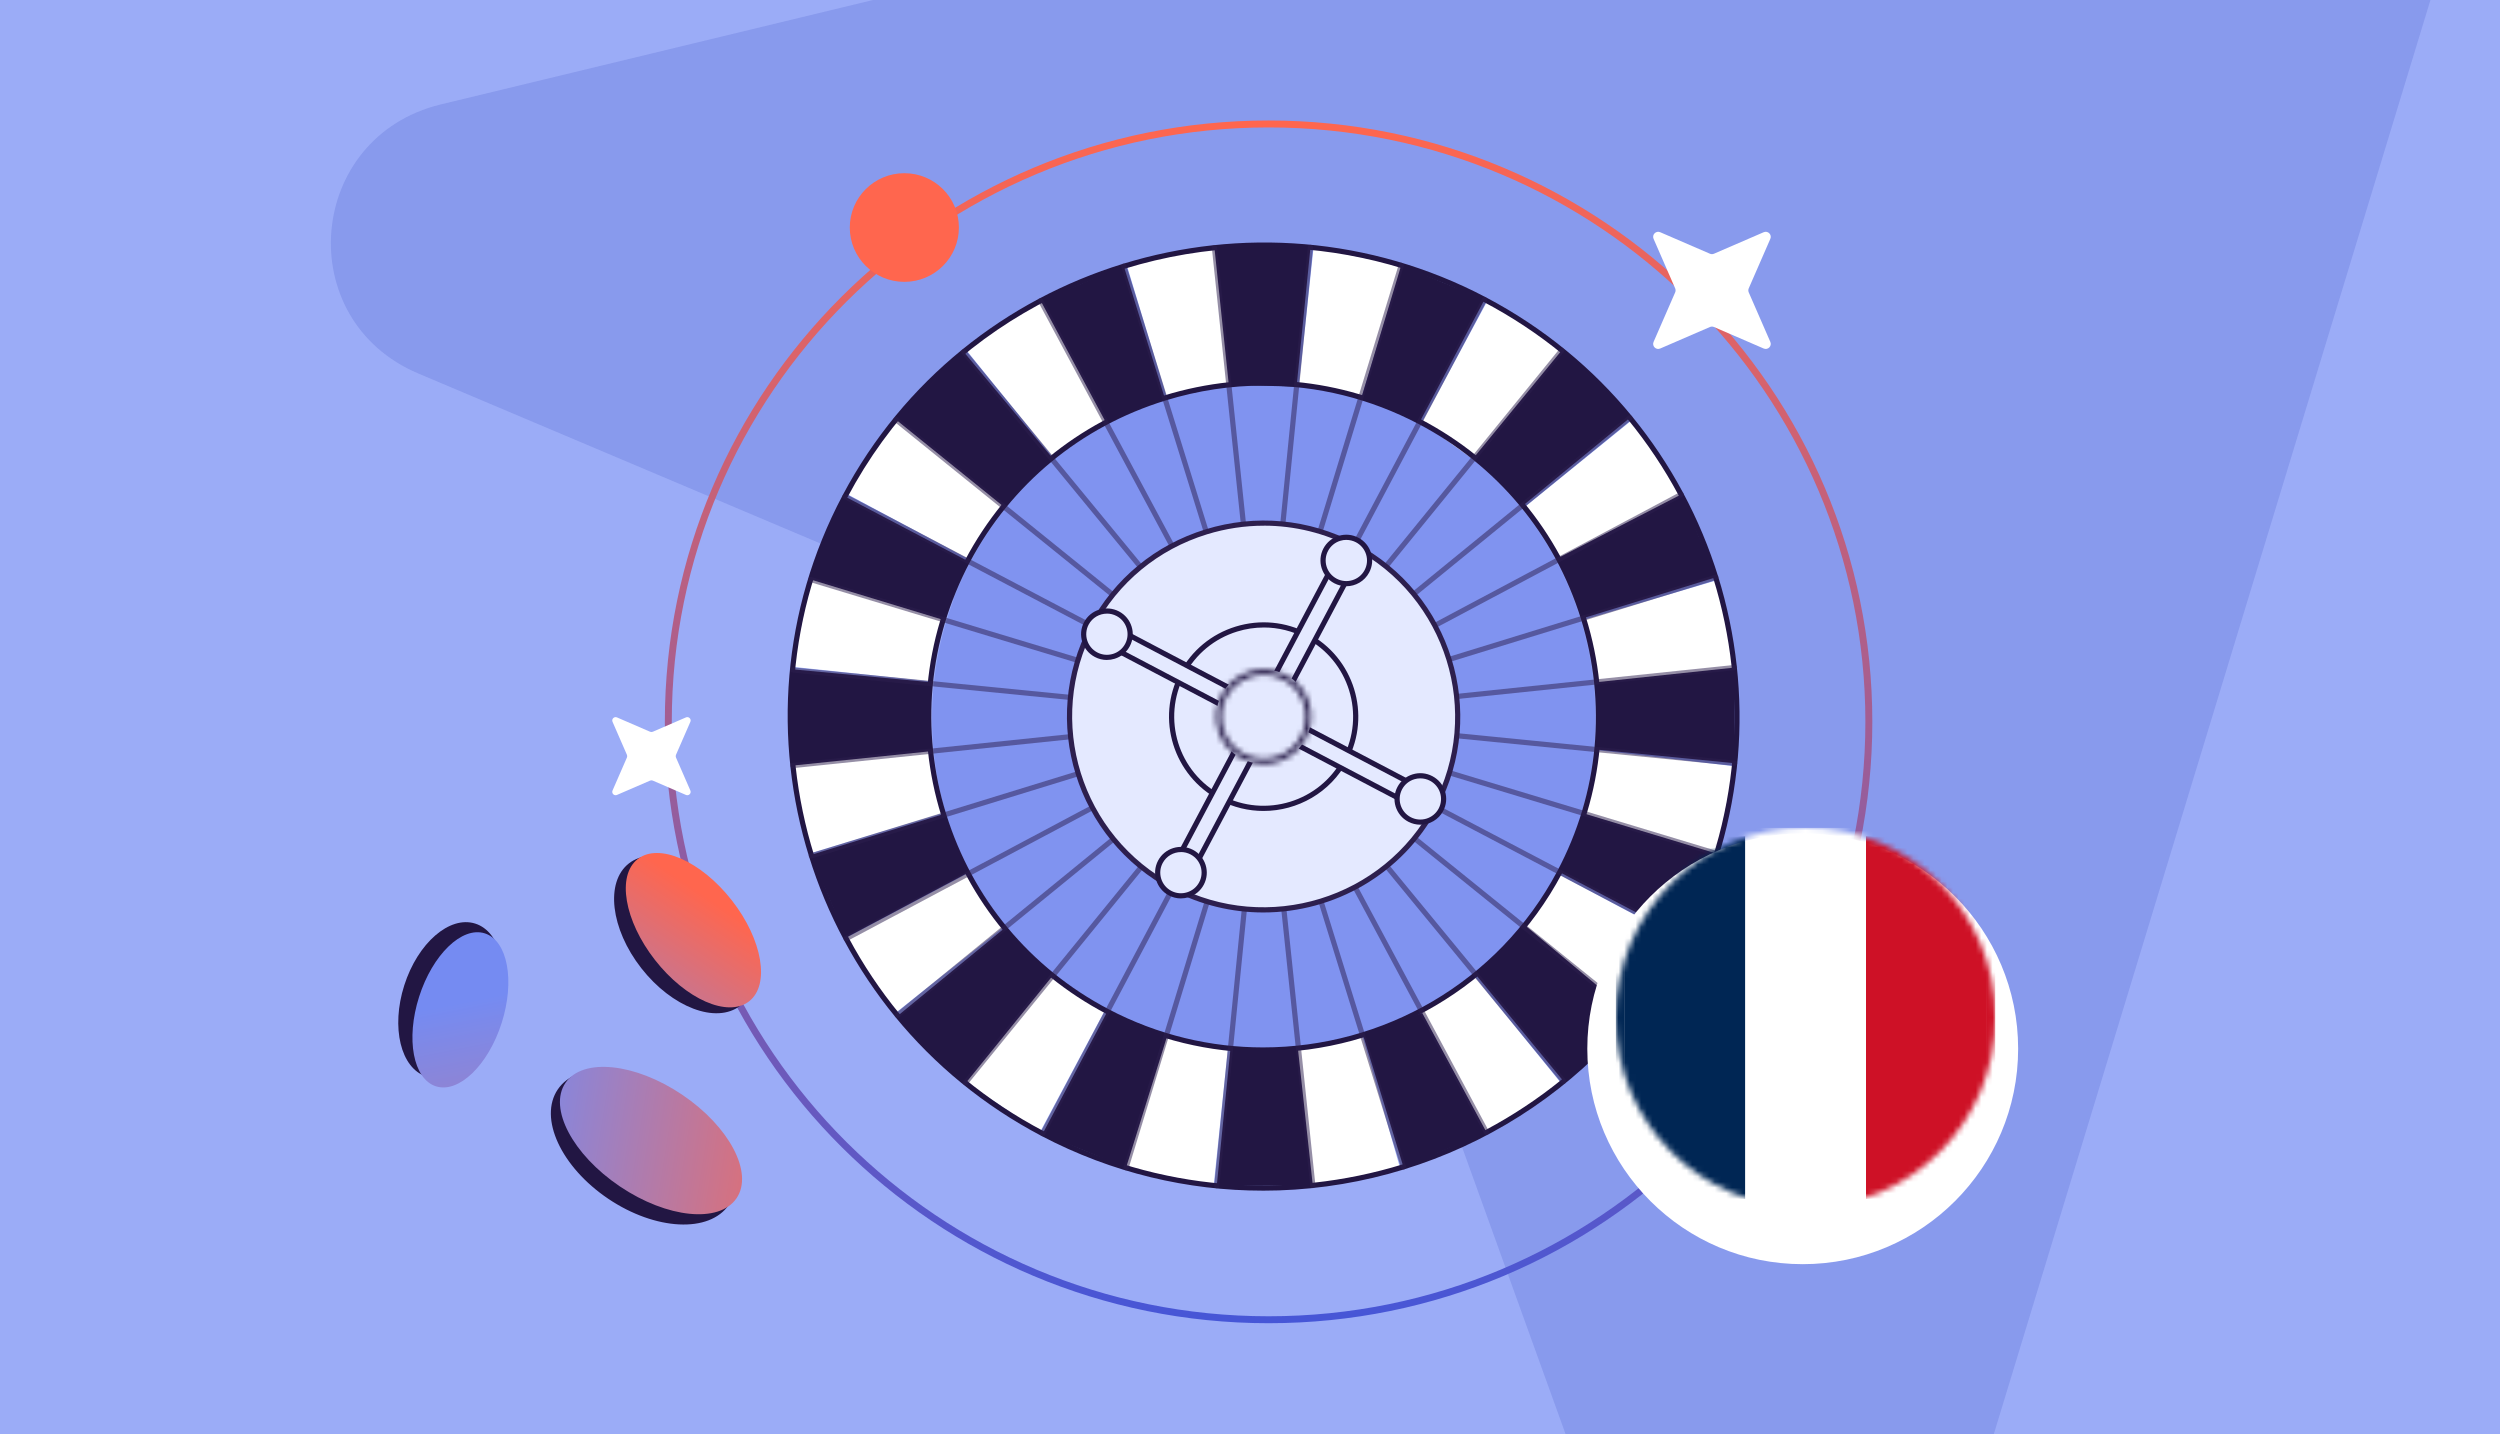 <svg width="441" height="253" viewBox="0 0 441 253" fill="none" xmlns="http://www.w3.org/2000/svg">
<g clip-path="url(#clip0_10184_18757)">
<rect width="441" height="253" fill="#9BACF7"/>
<path opacity="0.2" d="M407.641 -61.281L77.748 18.422C54.042 24.175 51.308 56.422 73.851 65.911L222.839 128.897C229.352 131.737 234.194 136.84 236.673 143.478L291.396 295.198C299.461 317.97 332.295 317.081 339.217 294.004L437.73 -29.567C443.446 -48.059 426.672 -65.739 407.641 -61.281Z" fill="#3F52C5"/>
<path d="M329.665 127.335C329.665 185.581 282.26 232.803 223.778 232.803C165.296 232.803 117.89 185.581 117.89 127.335C117.89 69.089 165.296 21.867 223.778 21.867C282.26 21.867 329.665 69.089 329.665 127.335Z" stroke="url(#paint0_linear_10184_18757)" stroke-width="1.225"/>
<ellipse cx="222.902" cy="126.702" rx="58.488" ry="58.857" fill="#8093F0"/>
<path d="M287.85 74.117L268.895 89.496L275.031 98.772L296.622 87.323L287.85 74.117Z" fill="white"/>
<path d="M157.953 178.692L177.17 163.422L170.772 154.036L149.181 165.481L157.953 178.692Z" fill="white"/>
<path d="M142.682 150.599L166.29 143.437L163.861 131.741L139.506 134.005L142.682 150.599Z" fill="white"/>
<path d="M183.449 199.714L194.915 178.208L185.025 171.625L169.402 190.274L183.449 199.714Z" fill="white"/>
<path d="M139.859 117.631L164.177 120.201L166.367 109.208L143.031 102.11L139.859 117.631Z" fill="white"/>
<path d="M214.096 209.123L216.57 185.307L205.713 182.787L198.513 205.959L214.096 209.123Z" fill="white"/>
<path d="M149.3 87.104L170.854 98.613L177.701 88.533L158.576 72.816L149.3 87.104Z" fill="white"/>
<path d="M247.002 206.146L240.311 182.723L228.202 184.873L230.416 209.246L247.002 206.146Z" fill="white"/>
<path d="M170.25 61.513L185.749 80.672L195.204 74.555L183.669 52.972L170.25 61.513Z" fill="white"/>
<path d="M275.398 191.095L260.137 172.292L250.645 178.326L262.135 199.832L275.398 191.095Z" fill="white"/>
<path d="M198.669 46.485L205.8 69.995L217.785 67.721L215.392 43.559L198.669 46.485Z" fill="white"/>
<path d="M296.503 165.704L274.931 154.237L268.258 164.093L287.025 179.692L296.503 165.704Z" fill="white"/>
<path d="M305.949 135.174L281.659 132.311L279.381 143.578L302.773 150.695L305.949 135.174Z" fill="white"/>
<path d="M231.708 43.687L229.132 67.908L240.145 70.15L247.29 46.846L231.708 43.687Z" fill="white"/>
<path d="M262.36 53.091L250.806 74.56L260.526 81.49L276.608 62.285L262.36 53.091Z" fill="white"/>
<path d="M302.846 102.351L279.683 109.235L281.737 121.191L306.403 118.904L302.846 102.351Z" fill="white"/>
<path d="M247.171 46.809L240.159 70.141L250.462 74.382L261.878 52.835L247.171 46.809Z" fill="#221643"/>
<path d="M198.632 205.995L205.929 182.613L195.342 178.423L183.93 199.97L198.632 205.995Z" fill="#221643"/>
<path d="M170.162 191.291L185.658 172.159L177.055 163.842L158.178 179.336L170.162 191.291Z" fill="#221643"/>
<path d="M231.58 209.136L228.944 184.923L217.051 185.005L214.636 209.177L231.58 209.136Z" fill="#221643"/>
<path d="M149.187 165.423L170.754 153.946L166.378 143.625L143.064 150.806L149.187 165.423Z" fill="#221643"/>
<path d="M262.245 199.778L250.87 178.683L240.462 182.673L247.57 205.872L262.245 199.778Z" fill="#221643"/>
<path d="M139.846 135.046L164.163 132.517L164.149 120.347L139.47 118.037L139.846 135.046Z" fill="#221643"/>
<path d="M287.8 178.911L269.055 163.272L260.251 171.822L275.82 190.753L287.8 178.911Z" fill="#221643"/>
<path d="M142.756 102.155L166.381 109.345L170.754 98.992L149.044 87.584L142.756 102.155Z" fill="#221643"/>
<path d="M302.81 150.576L279.583 143.551L275.128 153.854L296.76 165.225L302.81 150.576Z" fill="#221643"/>
<path d="M157.797 73.825L176.95 89.296L185.584 80.704L169.984 62.052L157.797 73.825Z" fill="#221643"/>
<path d="M305.963 117.758L281.645 120.338L281.677 132.225L306.004 134.635L305.963 117.758Z" fill="#221643"/>
<path d="M296.567 87.214L274.853 98.43L279.317 109.03L302.686 101.831L296.567 87.214Z" fill="#221643"/>
<path d="M183.559 53.031L195.08 74.514L205.461 70.209L198.233 46.932L183.559 53.031Z" fill="#221643"/>
<path d="M214.224 43.673L216.763 67.899L228.715 68.196L231.199 43.308L214.224 43.673Z" fill="#221643"/>
<path d="M275.494 61.792L260.21 80.44L268.647 89.186L287.768 73.496L275.494 61.792Z" fill="#221643"/>
<path d="M222.762 210.031C209.563 210.031 196.18 206.927 183.714 200.376C142.765 178.852 127.031 128.157 148.64 87.369C170.245 46.581 221.139 30.909 262.089 52.433C303.038 73.957 318.772 124.652 297.163 165.44C282.131 193.811 252.927 210.035 222.757 210.035L222.762 210.031ZM223.041 43.687C193.201 43.687 164.319 59.728 149.452 87.794C128.081 128.135 143.64 178.277 184.145 199.563C224.646 220.85 274.986 205.352 296.356 165.006C317.727 124.665 302.168 74.523 261.663 53.232C249.339 46.754 236.094 43.682 223.041 43.682V43.687Z" fill="#221643"/>
<path d="M222.803 185.672C213.449 185.672 203.962 183.471 195.131 178.829C181.074 171.438 170.744 159.04 166.051 143.911C161.358 128.783 162.857 112.741 170.272 98.74C177.692 84.74 190.14 74.45 205.328 69.775C220.511 65.096 236.621 66.594 250.677 73.98C264.733 81.371 275.063 93.769 279.757 108.898C284.45 124.026 282.951 140.067 275.536 154.068C264.885 174.177 244.188 185.672 222.803 185.672ZM222.973 68.013C217.157 68.013 211.309 68.885 205.594 70.647C190.644 75.254 178.384 85.383 171.079 99.17C163.773 112.956 162.298 128.751 166.922 143.646C171.546 158.537 181.711 170.749 195.557 178.025C204.251 182.595 213.596 184.763 222.803 184.763C243.858 184.763 264.234 173.447 274.72 153.648C282.025 139.862 283.501 124.067 278.877 109.171C274.252 94.276 264.087 82.069 250.242 74.792C241.69 70.296 232.368 68.018 222.968 68.018L222.973 68.013Z" fill="#221643"/>
<path opacity="0.5" d="M296.76 165.682C296.687 165.682 296.613 165.663 296.545 165.627L148.828 87.985C148.604 87.867 148.517 87.593 148.636 87.369C148.755 87.145 149.03 87.058 149.255 87.177L296.971 164.819C297.195 164.937 297.282 165.211 297.163 165.435C297.081 165.59 296.92 165.677 296.755 165.677L296.76 165.682Z" fill="#2D1F4E"/>
<path opacity="0.5" d="M183.93 200.426C183.856 200.426 183.783 200.408 183.714 200.371C183.49 200.252 183.403 199.978 183.522 199.755L261.47 52.62C261.59 52.397 261.864 52.31 262.089 52.428C262.314 52.547 262.401 52.821 262.282 53.045L184.333 200.184C184.251 200.339 184.09 200.426 183.925 200.426H183.93Z" fill="#2D1F4E"/>
<path opacity="0.5" d="M247.57 206.329C247.373 206.329 247.194 206.201 247.134 206.005L197.798 47.069C197.725 46.828 197.858 46.572 198.1 46.499C198.343 46.426 198.6 46.558 198.673 46.8L248.005 205.74C248.079 205.982 247.946 206.237 247.703 206.31C247.657 206.324 247.611 206.333 247.565 206.333L247.57 206.329Z" fill="#2D1F4E"/>
<path opacity="0.5" d="M143.118 151.43C142.921 151.43 142.742 151.302 142.678 151.106C142.605 150.864 142.737 150.608 142.98 150.535L302.548 101.397C302.791 101.324 303.048 101.457 303.121 101.699C303.194 101.941 303.061 102.196 302.819 102.269L143.251 151.407C143.205 151.421 143.159 151.425 143.118 151.425V151.43Z" fill="#2D1F4E"/>
<path opacity="0.5" d="M306.004 135.092C306.004 135.092 305.972 135.092 305.958 135.092L139.758 118.626C139.506 118.603 139.323 118.379 139.346 118.128C139.373 117.877 139.603 117.695 139.845 117.718L306.045 134.183C306.297 134.206 306.48 134.43 306.457 134.681C306.435 134.918 306.233 135.092 306.004 135.092Z" fill="#2D1F4E"/>
<path opacity="0.5" d="M214.636 209.634C214.636 209.634 214.604 209.634 214.59 209.634C214.338 209.611 214.155 209.387 214.178 209.136L230.709 43.582C230.736 43.331 230.961 43.148 231.209 43.171C231.461 43.194 231.644 43.417 231.621 43.669L215.09 209.218C215.067 209.456 214.865 209.629 214.636 209.629V209.634Z" fill="#2D1F4E"/>
<path opacity="0.5" d="M275.82 191.209C275.687 191.209 275.554 191.155 275.467 191.041L169.631 62.34C169.47 62.143 169.498 61.856 169.695 61.696C169.892 61.536 170.181 61.563 170.341 61.76L276.177 190.461C276.338 190.657 276.31 190.945 276.113 191.104C276.026 191.173 275.925 191.209 275.824 191.209H275.82Z" fill="#2D1F4E"/>
<path opacity="0.5" d="M158.297 179.568C158.164 179.568 158.031 179.514 157.944 179.399C157.784 179.203 157.811 178.916 158.008 178.756L287.218 73.341C287.415 73.181 287.704 73.208 287.864 73.405C288.025 73.601 287.997 73.889 287.8 74.048L158.586 179.463C158.499 179.532 158.398 179.568 158.297 179.568Z" fill="#2D1F4E"/>
<path opacity="0.5" d="M287.773 179.244C287.672 179.244 287.571 179.213 287.484 179.144L157.747 74.373C157.55 74.213 157.518 73.925 157.678 73.729C157.839 73.533 158.127 73.505 158.324 73.661L288.061 178.436C288.258 178.596 288.29 178.884 288.13 179.08C288.038 179.19 287.905 179.249 287.773 179.249V179.244Z" fill="#2D1F4E"/>
<path opacity="0.5" d="M170.309 191.474C170.208 191.474 170.107 191.442 170.02 191.374C169.823 191.214 169.791 190.926 169.951 190.73L275.142 61.504C275.302 61.308 275.591 61.28 275.788 61.435C275.985 61.595 276.017 61.883 275.856 62.079L170.666 191.305C170.575 191.415 170.442 191.474 170.309 191.474Z" fill="#2D1F4E"/>
<path opacity="0.5" d="M231.58 209.592C231.346 209.592 231.149 209.419 231.126 209.181L213.77 43.718C213.743 43.467 213.926 43.243 214.178 43.216C214.43 43.189 214.655 43.371 214.682 43.622L232.043 209.085C232.07 209.337 231.887 209.56 231.635 209.588C231.616 209.588 231.603 209.588 231.589 209.588L231.58 209.592Z" fill="#2D1F4E"/>
<path opacity="0.5" d="M139.846 135.503C139.612 135.503 139.415 135.329 139.392 135.092C139.364 134.841 139.548 134.617 139.8 134.59L305.917 117.298C306.169 117.275 306.393 117.453 306.421 117.704C306.448 117.955 306.265 118.179 306.013 118.206L139.891 135.503C139.891 135.503 139.859 135.503 139.846 135.503Z" fill="#2D1F4E"/>
<path opacity="0.5" d="M302.809 151.033C302.764 151.033 302.722 151.028 302.677 151.015L142.861 102.667C142.618 102.594 142.481 102.338 142.554 102.096C142.627 101.854 142.88 101.717 143.127 101.79L302.942 150.138C303.185 150.211 303.323 150.467 303.249 150.709C303.19 150.905 303.007 151.033 302.809 151.033Z" fill="#2D1F4E"/>
<path opacity="0.5" d="M198.632 206.452C198.586 206.452 198.545 206.447 198.499 206.433C198.256 206.36 198.119 206.105 198.192 205.863L246.731 46.677C246.805 46.435 247.057 46.298 247.304 46.371C247.547 46.444 247.685 46.699 247.611 46.941L199.072 206.128C199.013 206.324 198.829 206.452 198.632 206.452Z" fill="#2D1F4E"/>
<path opacity="0.5" d="M262.245 200.234C262.08 200.234 261.924 200.147 261.842 199.992L183.155 53.246C183.036 53.022 183.119 52.748 183.343 52.629C183.563 52.511 183.843 52.593 183.962 52.817L262.648 199.563C262.767 199.787 262.685 200.061 262.46 200.179C262.392 200.216 262.318 200.234 262.245 200.234Z" fill="#2D1F4E"/>
<path opacity="0.5" d="M149.241 166.047C149.076 166.047 148.92 165.96 148.838 165.805C148.719 165.581 148.801 165.307 149.026 165.189L296.352 86.812C296.577 86.693 296.852 86.775 296.971 86.999C297.09 87.223 297.007 87.497 296.783 87.615L149.456 165.992C149.388 166.029 149.314 166.047 149.241 166.047Z" fill="#2D1F4E"/>
<path d="M247.115 150.521C260.487 137.202 260.487 115.607 247.115 102.289C233.744 88.97 212.064 88.97 198.692 102.289C185.321 115.607 185.321 137.202 198.692 150.521C212.064 163.839 233.744 163.839 247.115 150.521Z" fill="#E4E9FF"/>
<path d="M222.844 160.961C217.391 160.961 211.859 159.679 206.707 156.972C189.787 148.079 183.284 127.126 192.211 110.272C196.538 102.105 203.797 96.106 212.652 93.381C221.506 90.656 230.897 91.523 239.096 95.832C256.016 104.725 262.52 125.678 253.592 142.532C247.382 154.255 235.31 160.961 222.844 160.961ZM222.945 92.733C219.59 92.733 216.222 93.235 212.927 94.249C204.306 96.905 197.239 102.744 193.027 110.692C184.333 127.103 190.662 147.499 207.138 156.159C223.614 164.819 244.091 158.515 252.785 142.103C261.479 125.692 255.15 105.296 238.674 96.636C233.743 94.043 228.367 92.728 222.95 92.728L222.945 92.733Z" fill="#2D1F4E"/>
<path d="M227.702 141.862C236.272 139.223 241.072 130.164 238.422 121.627C235.773 113.091 226.677 108.31 218.107 110.949C209.537 113.589 204.738 122.648 207.387 131.185C210.037 139.721 219.132 144.502 227.702 141.862Z" fill="#E4E9FF"/>
<path d="M222.885 143.054C220.259 143.054 217.596 142.437 215.117 141.132C206.972 136.85 203.842 126.77 208.141 118.658C210.222 114.728 213.714 111.843 217.976 110.528C222.239 109.218 226.757 109.633 230.703 111.71C238.848 115.992 241.978 126.072 237.679 134.184C234.691 139.826 228.879 143.054 222.88 143.054H222.885ZM222.931 110.692C221.363 110.692 219.791 110.925 218.251 111.4C214.223 112.642 210.923 115.367 208.952 119.083C204.892 126.747 207.848 136.279 215.543 140.324C223.242 144.368 232.807 141.424 236.868 133.755C240.928 126.09 237.972 116.558 230.277 112.514C227.972 111.304 225.465 110.688 222.931 110.688V110.692Z" fill="#221643"/>
<path d="M251.072 139.324L197.069 110.94L195.508 113.887L249.51 142.271L251.072 139.324Z" fill="#E4E9FF"/>
<path d="M249.509 142.729C249.435 142.729 249.362 142.711 249.293 142.674L195.291 114.289C195.186 114.234 195.103 114.134 195.067 114.02C195.03 113.906 195.044 113.778 195.099 113.673L196.662 110.728C196.781 110.505 197.056 110.418 197.28 110.537L251.282 138.922C251.388 138.977 251.47 139.077 251.507 139.191C251.543 139.305 251.53 139.433 251.475 139.538L249.912 142.482C249.829 142.638 249.669 142.724 249.504 142.724L249.509 142.729ZM196.125 113.696L249.316 141.656L250.448 139.52L197.257 111.559L196.125 113.696Z" fill="#221643"/>
<path d="M198.889 113.782C197.83 115.777 195.351 116.544 193.343 115.49C191.341 114.435 190.571 111.966 191.629 109.966C192.688 107.971 195.167 107.204 197.175 108.259C199.182 109.313 199.948 111.783 198.889 113.782Z" fill="#E4E9FF"/>
<path d="M195.254 116.421C194.521 116.421 193.797 116.243 193.133 115.891C190.91 114.723 190.053 111.97 191.226 109.751C192.399 107.537 195.167 106.684 197.39 107.852C199.613 109.021 200.47 111.774 199.297 113.992C198.728 115.065 197.775 115.855 196.611 116.211C196.167 116.348 195.713 116.416 195.259 116.416L195.254 116.421ZM195.268 108.245C193.957 108.245 192.693 108.948 192.037 110.181C191.098 111.952 191.781 114.152 193.559 115.088C194.42 115.54 195.406 115.631 196.336 115.344C197.266 115.056 198.027 114.426 198.481 113.568C199.42 111.797 198.738 109.596 196.959 108.66C196.419 108.377 195.837 108.24 195.264 108.24L195.268 108.245Z" fill="#221643"/>
<path d="M254.174 142.839C253.115 144.834 250.636 145.601 248.628 144.546C246.626 143.492 245.856 141.022 246.914 139.023C247.973 137.028 250.452 136.261 252.46 137.315C254.463 138.37 255.232 140.839 254.174 142.839Z" fill="#E4E9FF"/>
<path d="M250.54 145.477C249.825 145.477 249.096 145.308 248.418 144.952C246.195 143.784 245.338 141.026 246.511 138.812C247.079 137.74 248.033 136.95 249.197 136.594C250.361 136.233 251.594 136.347 252.675 136.918C253.752 137.484 254.545 138.433 254.903 139.593C255.265 140.753 255.15 141.98 254.577 143.058C253.762 144.601 252.176 145.482 250.535 145.482L250.54 145.477ZM250.553 137.301C250.191 137.301 249.829 137.356 249.472 137.466C248.541 137.753 247.781 138.383 247.327 139.241C246.387 141.013 247.07 143.213 248.848 144.149C250.627 145.085 252.836 144.405 253.775 142.633C254.229 141.775 254.321 140.794 254.037 139.867C253.748 138.94 253.115 138.182 252.254 137.726C251.722 137.447 251.14 137.306 250.558 137.306L250.553 137.301Z" fill="#221643"/>
<path d="M235.875 98.351L207.378 152.141L210.337 153.696L238.834 99.906L235.875 98.351Z" fill="#E4E9FF"/>
<path d="M210.337 154.146C210.264 154.146 210.191 154.128 210.122 154.091L207.166 152.535C206.941 152.416 206.854 152.142 206.973 151.918L235.471 98.129C235.526 98.024 235.627 97.942 235.741 97.905C235.856 97.869 235.984 97.883 236.089 97.937L239.045 99.494C239.27 99.613 239.357 99.887 239.238 100.11L210.741 153.9C210.686 154.005 210.585 154.087 210.47 154.123C210.424 154.137 210.379 154.142 210.337 154.142V154.146ZM208 151.946L210.145 153.073L238.216 100.087L236.071 98.96L208 151.946Z" fill="#221643"/>
<path d="M211.954 155.835C213.005 153.835 212.229 151.367 210.222 150.32C208.214 149.274 205.736 150.047 204.686 152.046C203.635 154.046 204.411 156.515 206.418 157.561C208.426 158.607 210.904 157.834 211.954 155.835Z" fill="#E4E9FF"/>
<path d="M208.312 158.483C207.578 158.483 206.854 158.305 206.19 157.953C203.967 156.785 203.11 154.032 204.283 151.813C205.456 149.599 208.225 148.746 210.447 149.914C212.67 151.083 213.527 153.836 212.354 156.054C211.786 157.127 210.832 157.917 209.668 158.273C209.224 158.41 208.77 158.478 208.316 158.478L208.312 158.483ZM208.325 150.307C207.015 150.307 205.75 151.01 205.094 152.242C204.155 154.014 204.838 156.214 206.616 157.15C207.477 157.602 208.463 157.693 209.393 157.406C210.324 157.118 211.084 156.488 211.538 155.63C212.478 153.858 211.795 151.658 210.017 150.722C209.476 150.439 208.894 150.302 208.321 150.302L208.325 150.307Z" fill="#221643"/>
<path d="M239.407 95.253C241.41 96.308 242.18 98.778 241.122 100.777C240.063 102.772 237.583 103.539 235.576 102.484C233.573 101.43 232.803 98.96 233.862 96.961C234.921 94.966 237.4 94.199 239.407 95.253Z" fill="#E4E9FF"/>
<path d="M237.483 103.411C236.768 103.411 236.039 103.242 235.361 102.886C233.138 101.717 232.281 98.96 233.454 96.746C234.023 95.673 234.976 94.884 236.14 94.528C237.304 94.167 238.537 94.281 239.618 94.852C240.695 95.418 241.488 96.367 241.846 97.527C242.208 98.686 242.093 99.914 241.52 100.992C240.705 102.535 239.119 103.416 237.478 103.416L237.483 103.411ZM237.497 95.235C237.134 95.235 236.772 95.29 236.415 95.399C235.485 95.687 234.724 96.317 234.27 97.175C233.331 98.946 234.013 101.147 235.792 102.083C237.57 103.018 239.779 102.338 240.718 100.567C241.172 99.709 241.264 98.727 240.98 97.801C240.691 96.874 240.058 96.116 239.197 95.66C238.665 95.381 238.083 95.24 237.501 95.24L237.497 95.235Z" fill="#221643"/>
<path d="M228.657 121.225C231.531 124.385 231.29 129.268 228.117 132.132C224.944 134.995 220.042 134.755 217.167 131.595C214.292 128.434 214.534 123.551 217.706 120.687C220.879 117.824 225.782 118.064 228.657 121.225Z" fill="#E4E9FF" stroke="#221643" stroke-width="0.325"/>
<mask id="path-71-inside-1_10184_18757" fill="white">
<path d="M222.898 134.759C221.583 134.759 220.249 134.449 219.003 133.796C217.023 132.755 215.57 131.011 214.91 128.884C214.25 126.757 214.461 124.497 215.506 122.529C217.66 118.462 222.738 116.901 226.817 119.046C230.9 121.192 232.468 126.245 230.313 130.313C228.815 133.143 225.905 134.759 222.894 134.759H222.898ZM222.926 118.996C220.245 118.996 217.655 120.439 216.317 122.954C215.387 124.707 215.199 126.72 215.785 128.615C216.372 130.509 217.669 132.066 219.429 132.988C223.063 134.901 227.582 133.508 229.502 129.884C231.423 126.264 230.025 121.762 226.386 119.85C225.281 119.27 224.09 118.991 222.921 118.991L222.926 118.996Z"/>
</mask>
<path d="M222.898 134.759C221.583 134.759 220.249 134.449 219.003 133.796C217.023 132.755 215.57 131.011 214.91 128.884C214.25 126.757 214.461 124.497 215.506 122.529C217.66 118.462 222.738 116.901 226.817 119.046C230.9 121.192 232.468 126.245 230.313 130.313C228.815 133.143 225.905 134.759 222.894 134.759H222.898ZM222.926 118.996C220.245 118.996 217.655 120.439 216.317 122.954C215.387 124.707 215.199 126.72 215.785 128.615C216.372 130.509 217.669 132.066 219.429 132.988C223.063 134.901 227.582 133.508 229.502 129.884C231.423 126.264 230.025 121.762 226.386 119.85C225.281 119.27 224.09 118.991 222.921 118.991L222.926 118.996Z" fill="#E4E9FF"/>
<path d="M219.003 133.796L217.341 136.956L217.346 136.958L219.003 133.796ZM215.506 122.529L218.658 124.204L218.66 124.2L215.506 122.529ZM226.817 119.046L225.155 122.206L225.156 122.206L226.817 119.046ZM230.313 130.313L227.159 128.642L227.159 128.642L230.313 130.313ZM222.926 118.996V122.566H231.559L225.447 116.469L222.926 118.996ZM216.317 122.954L213.165 121.277L213.164 121.28L216.317 122.954ZM219.429 132.988L221.091 129.829L221.086 129.826L219.429 132.988ZM229.502 129.884L226.349 128.211L226.348 128.212L229.502 129.884ZM226.386 119.85L228.047 116.69L228.045 116.689L226.386 119.85ZM222.921 118.991V115.422H214.288L220.4 121.519L222.921 118.991ZM222.898 131.189C222.148 131.189 221.384 131.013 220.659 130.633L217.346 136.958C219.114 137.884 221.017 138.329 222.898 138.329V131.189ZM220.664 130.636C219.519 130.034 218.697 129.044 218.319 127.826L211.5 129.942C212.442 132.978 214.527 135.476 217.341 136.956L220.664 130.636ZM218.319 127.826C217.941 126.606 218.06 125.33 218.658 124.204L212.353 120.855C210.861 123.664 210.559 126.907 211.5 129.942L218.319 127.826ZM218.66 124.2C219.89 121.878 222.81 120.972 225.155 122.206L228.478 115.887C222.665 112.829 215.43 115.045 212.351 120.859L218.66 124.2ZM225.156 122.206C227.496 123.436 228.385 126.326 227.159 128.642L233.468 131.983C236.55 126.164 234.304 118.948 228.477 115.886L225.156 122.206ZM227.159 128.642C226.308 130.249 224.645 131.189 222.894 131.189V138.329C227.164 138.329 231.322 136.037 233.468 131.983L227.159 128.642ZM222.894 138.329H222.898V131.189H222.894V138.329ZM222.926 115.426C218.981 115.426 215.149 117.548 213.165 121.277L219.468 124.631C220.161 123.329 221.508 122.566 222.926 122.566V115.426ZM213.164 121.28C211.787 123.874 211.508 126.87 212.375 129.67L219.195 127.559C218.889 126.57 218.986 125.54 219.47 124.627L213.164 121.28ZM212.375 129.67C213.243 132.474 215.173 134.788 217.772 136.15L221.086 129.826C220.165 129.344 219.5 128.544 219.195 127.559L212.375 129.67ZM217.766 136.147C223.138 138.974 229.813 136.922 232.657 131.555L226.348 128.212C225.351 130.094 222.988 130.827 221.091 129.829L217.766 136.147ZM232.656 131.556C235.507 126.181 233.426 119.517 228.047 116.69L224.725 123.01C226.623 124.007 227.338 126.346 226.349 128.211L232.656 131.556ZM228.045 116.689C226.419 115.835 224.657 115.422 222.921 115.422V122.561C223.523 122.561 224.144 122.704 224.727 123.011L228.045 116.689ZM220.4 121.519L220.404 121.523L225.447 116.469L225.442 116.464L220.4 121.519Z" fill="#221643" mask="url(#path-71-inside-1_10184_18757)"/>
<ellipse cx="159.526" cy="40.136" rx="9.623" ry="9.585" fill="#FF664E"/>
<g filter="url(#filter0_d_10184_18757)">
<circle cx="318" cy="180" r="38" fill="white"/>
</g>
<g clip-path="url(#clip1_10184_18757)">
<mask id="mask0_10184_18757" style="mask-type:alpha" maskUnits="userSpaceOnUse" x="285" y="145" width="67" height="68">
<circle cx="318.5" cy="179.5" r="33.5" fill="#C4C4C4"/>
</mask>
<g mask="url(#mask0_10184_18757)">
<g clip-path="url(#clip2_10184_18757)">
<path fill-rule="evenodd" clip-rule="evenodd" d="M274 142H363V217H274V142Z" fill="white"/>
<path fill-rule="evenodd" clip-rule="evenodd" d="M274 142H303.662V217H274V142Z" fill="#002654"/>
<path fill-rule="evenodd" clip-rule="evenodd" d="M333.338 142H363V217H333.338V142Z" fill="#CE1126"/>
<g clip-path="url(#clip3_10184_18757)">
<path fill-rule="evenodd" clip-rule="evenodd" d="M286.5 147.5H350.5V211.5H286.5V147.5Z" fill="white"/>
<path fill-rule="evenodd" clip-rule="evenodd" d="M286.5 147.5H307.837V211.5H286.5V147.5Z" fill="#002654"/>
<path fill-rule="evenodd" clip-rule="evenodd" d="M329.163 147.5H350.5V211.5H329.163V147.5Z" fill="#CE1126"/>
</g>
</g>
</g>
</g>
<ellipse cx="15.933" cy="9.675" rx="15.933" ry="9.675" transform="matrix(0.616 0.788 -0.79 0.613 118.594 146.366)" fill="#221643"/>
<ellipse cx="15.933" cy="8.58" rx="15.933" ry="8.58" transform="matrix(0.616 0.788 -0.79 0.613 119.282 146.269)" fill="url(#paint1_linear_10184_18757)"/>
<ellipse cx="14.158" cy="8.616" rx="14.158" ry="8.616" transform="matrix(-0.304 0.953 -0.953 -0.302 92.039 165.522)" fill="#221643"/>
<path d="M128.318 212.333C126.695 214.722 123.592 215.848 119.801 215.661C116.017 215.474 111.606 213.976 107.478 211.195C103.35 208.413 100.313 204.892 98.731 201.462C97.147 198.027 97.042 194.739 98.665 192.35C100.287 189.961 103.39 188.835 107.182 189.022C110.966 189.209 115.377 190.707 119.505 193.488C123.632 196.27 126.669 199.791 128.251 203.22C129.836 206.656 129.94 209.944 128.318 212.333Z" fill="#221643" stroke="#221643" stroke-width="0.649"/>
<ellipse cx="14.158" cy="7.642" rx="14.158" ry="7.642" transform="matrix(-0.304 0.953 -0.953 -0.302 92.8 166.952)" fill="url(#paint2_linear_10184_18757)"/>
<ellipse cx="18.203" cy="9.78" rx="18.203" ry="9.78" transform="matrix(0.829 0.559 -0.562 0.827 105.242 182.93)" fill="url(#paint3_linear_10184_18757)"/>
<path d="M302.343 44.759L311.117 40.963C311.853 40.645 312.606 41.387 312.287 42.129L308.476 50.868C308.378 51.089 308.378 51.345 308.476 51.574L312.287 60.314C312.606 61.047 311.861 61.797 311.117 61.479L302.343 57.683C302.121 57.586 301.864 57.586 301.634 57.683L292.86 61.479C292.124 61.797 291.371 61.056 291.69 60.314L295.501 51.574C295.598 51.354 295.598 51.098 295.501 50.868L291.69 42.129C291.371 41.396 292.115 40.645 292.86 40.963L301.634 44.759C301.855 44.856 302.112 44.856 302.343 44.759Z" fill="white"/>
<path d="M115.153 129.081L121.002 126.55C121.492 126.339 121.995 126.833 121.782 127.327L119.241 133.154C119.176 133.301 119.176 133.471 119.241 133.624L121.782 139.451C121.995 139.939 121.498 140.44 121.002 140.228L115.153 137.697C115.005 137.632 114.834 137.632 114.68 137.697L108.83 140.228C108.34 140.44 107.838 139.945 108.051 139.451L110.591 133.624C110.656 133.477 110.656 133.307 110.591 133.154L108.051 127.327C107.838 126.839 108.334 126.339 108.83 126.55L114.68 129.081C114.828 129.146 114.999 129.146 115.153 129.081Z" fill="white"/>
</g>
<defs>
<filter id="filter0_d_10184_18757" x="274" y="141" width="88" height="88" filterUnits="userSpaceOnUse" color-interpolation-filters="sRGB">
<feFlood flood-opacity="0" result="BackgroundImageFix"/>
<feColorMatrix in="SourceAlpha" type="matrix" values="0 0 0 0 0 0 0 0 0 0 0 0 0 0 0 0 0 0 127 0" result="hardAlpha"/>
<feOffset dy="5"/>
<feGaussianBlur stdDeviation="3"/>
<feComposite in2="hardAlpha" operator="out"/>
<feColorMatrix type="matrix" values="0 0 0 0 0 0 0 0 0 0 0 0 0 0 0 0 0 0 0.1 0"/>
<feBlend mode="normal" in2="BackgroundImageFix" result="effect1_dropShadow_10184_18757"/>
<feBlend mode="normal" in="SourceGraphic" in2="effect1_dropShadow_10184_18757" result="shape"/>
</filter>
<linearGradient id="paint0_linear_10184_18757" x1="223.778" y1="21.254" x2="223.778" y2="233.416" gradientUnits="userSpaceOnUse">
<stop stop-color="#FF664E"/>
<stop offset="1" stop-color="#4656D7"/>
</linearGradient>
<linearGradient id="paint1_linear_10184_18757" x1="15.949" y1="-13.091" x2="33.924" y2="42.737" gradientUnits="userSpaceOnUse">
<stop offset="0.245" stop-color="#FF664E"/>
<stop offset="1" stop-color="#758BF2"/>
</linearGradient>
<linearGradient id="paint2_linear_10184_18757" x1="85.35" y1="-34.672" x2="-5.43" y2="15.077" gradientUnits="userSpaceOnUse">
<stop stop-color="#FF664E"/>
<stop offset="0.812" stop-color="#758BF2"/>
</linearGradient>
<linearGradient id="paint3_linear_10184_18757" x1="49.958" y1="-6.862" x2="-6.778" y2="19.674" gradientUnits="userSpaceOnUse">
<stop stop-color="#FF664E"/>
<stop offset="1" stop-color="#758BF2"/>
</linearGradient>
<clipPath id="clip0_10184_18757">
<rect width="441" height="253" fill="white"/>
</clipPath>
<clipPath id="clip1_10184_18757">
<rect width="67" height="67" fill="white" transform="translate(285 146)"/>
</clipPath>
<clipPath id="clip2_10184_18757">
<rect width="89" height="75" fill="white" transform="translate(274 142)"/>
</clipPath>
<clipPath id="clip3_10184_18757">
<rect width="64" height="64" fill="white" transform="translate(286.5 147.5)"/>
</clipPath>
</defs>
</svg>
